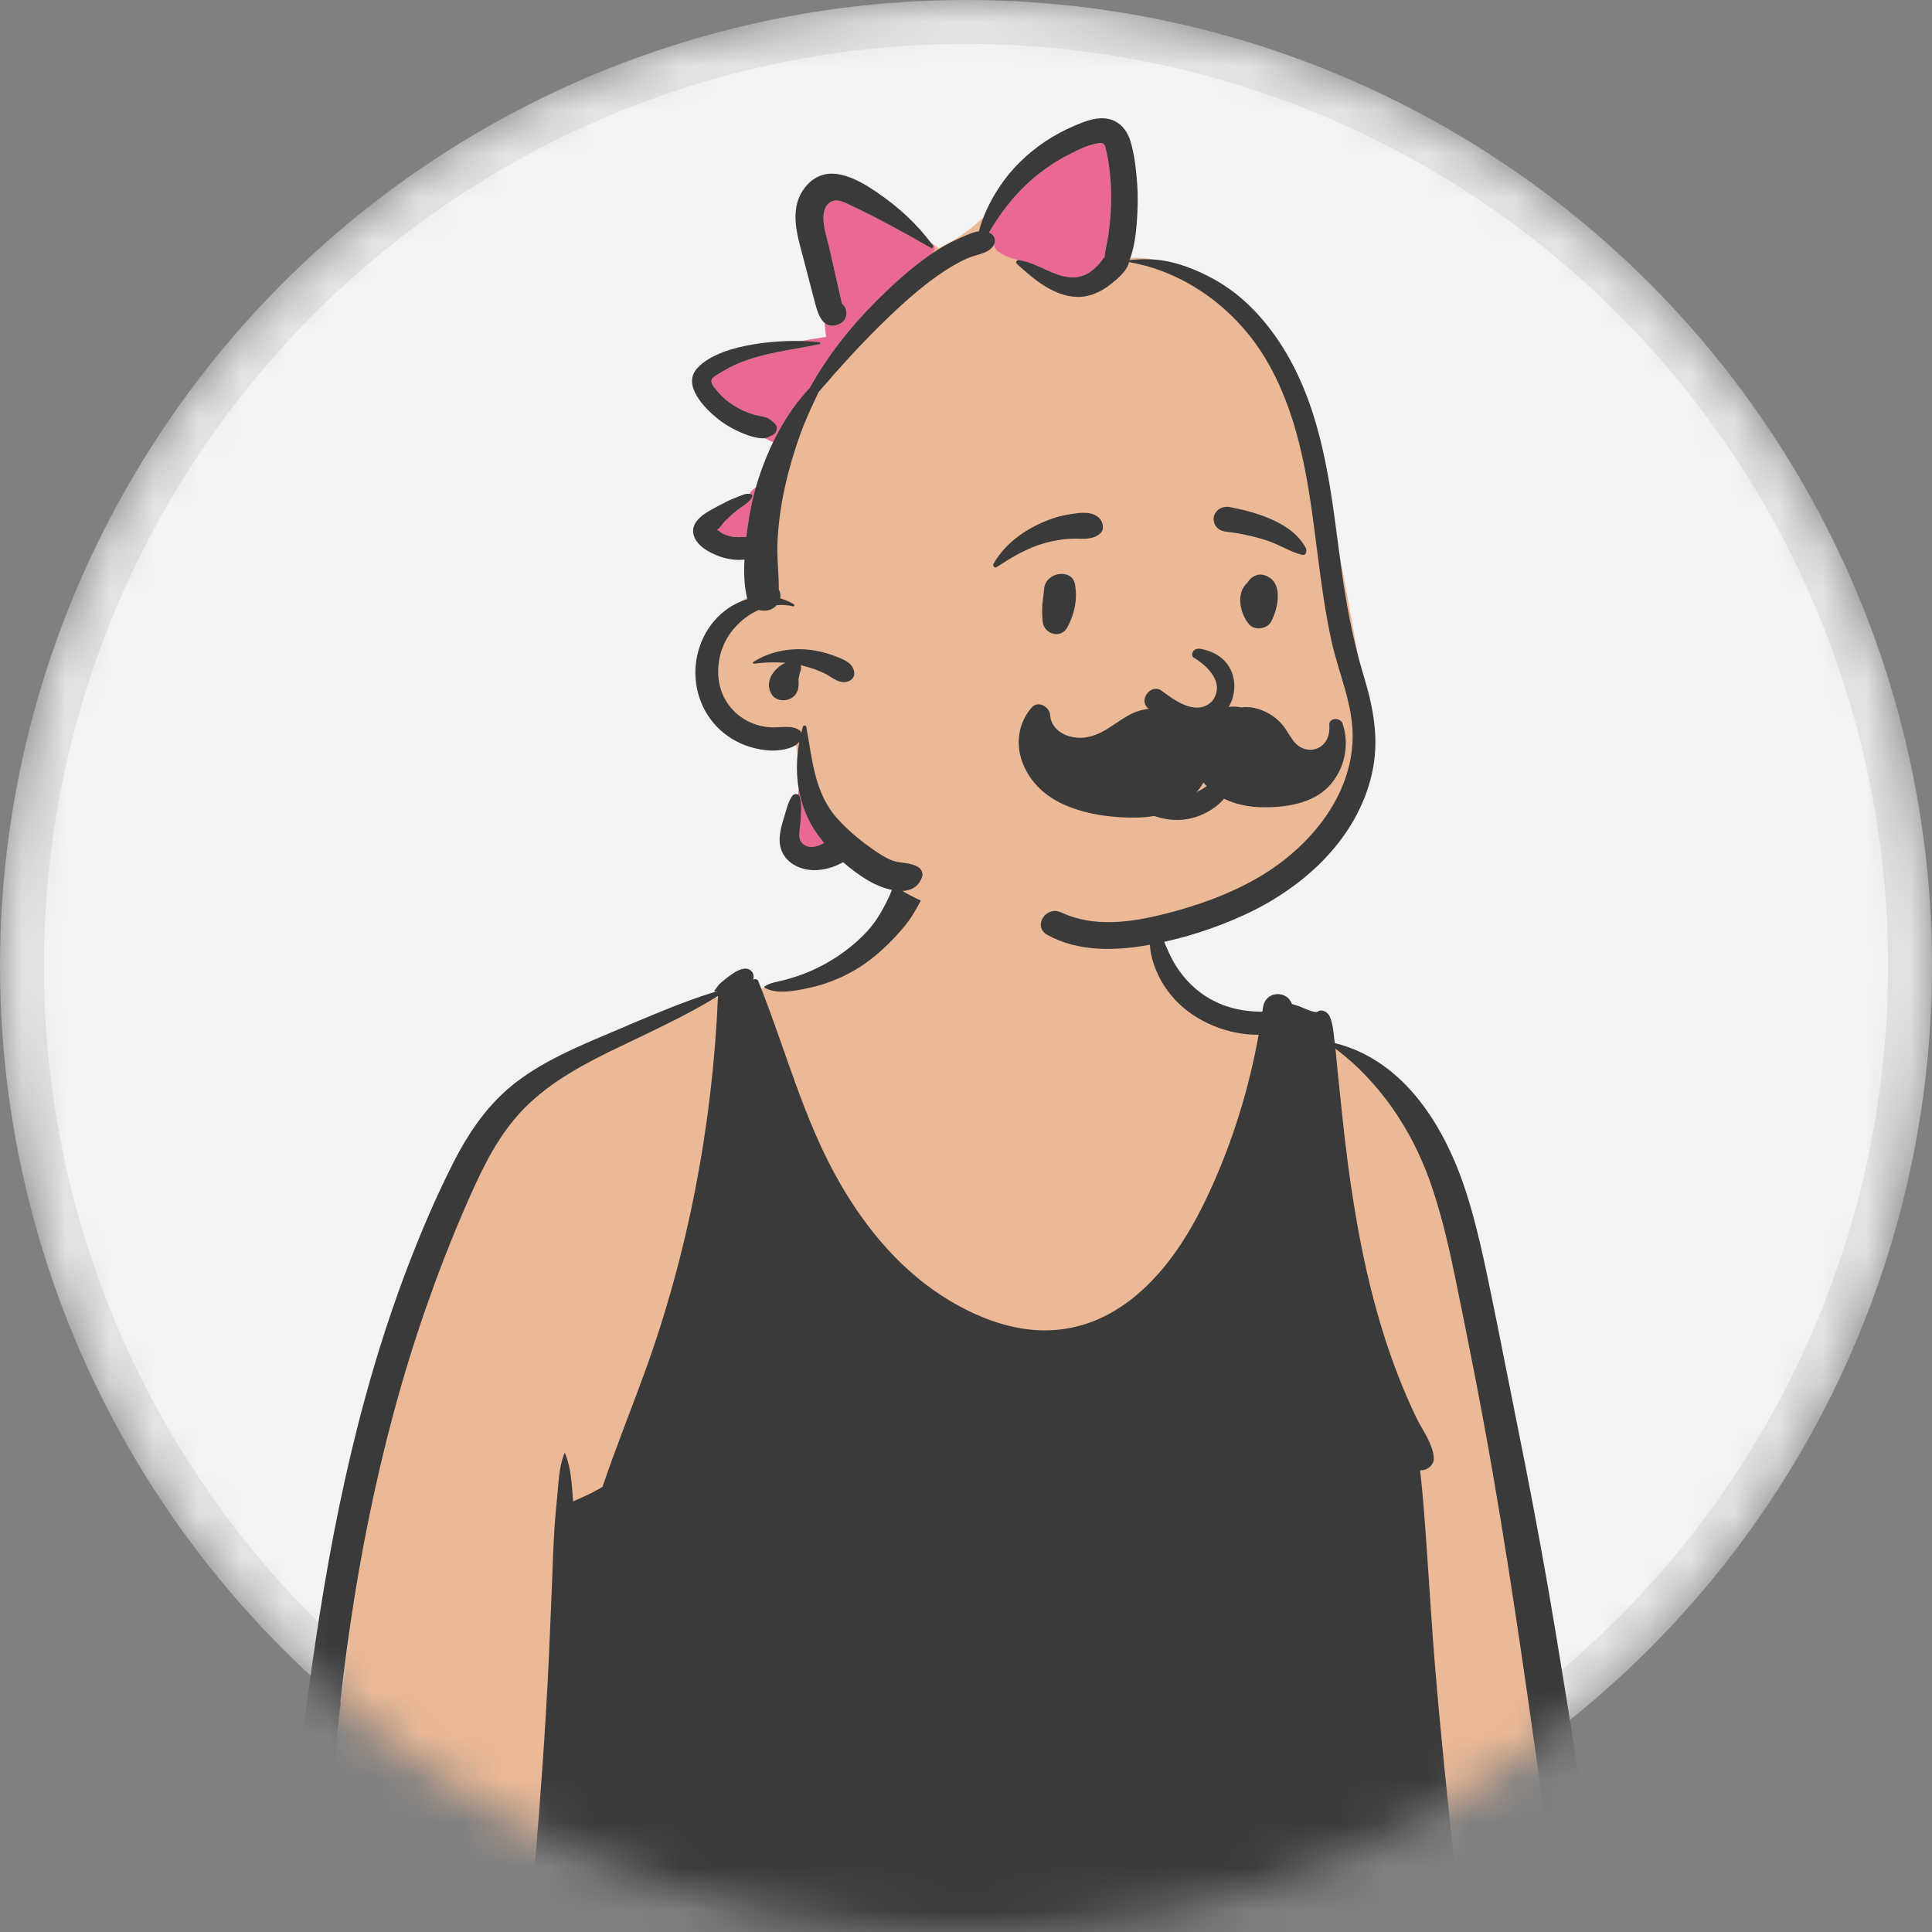 <?xml version="1.0" encoding="UTF-8"?> <svg xmlns="http://www.w3.org/2000/svg" width="44" height="44" viewBox="0 0 44 44" fill="none"><rect x="0" y="0" width="44" height="44" fill="#808080" stroke="none"/> <mask id="mask0_2_2031" style="mask-type:alpha" maskUnits="userSpaceOnUse" x="0" y="0" width="44" height="44"> <circle cx="22" cy="22" r="22" fill="#C4C4C4"></circle> </mask> <g mask="url(#mask0_2_2031)"> <circle cx="22" cy="22" r="21.5" fill="#F3F3F3" stroke="#E3E3E3"></circle> <path fill-rule="evenodd" clip-rule="evenodd" d="M7.885 44.071C7.832 44.073 7.849 44.058 7.868 44.054C7.874 44.06 7.879 44.066 7.885 44.071ZM9.441 45.182C10.914 45.349 12.389 45.196 13.854 45.042C16.824 44.831 19.772 45.447 22.747 45.259C26.465 45.108 30.193 44.826 33.899 45.302C34.924 45.325 36.559 45.59 36.187 44.067C35.699 40.151 35.046 36.255 34.347 32.369C33.754 30.191 33.711 26.422 32.088 24.908C31.851 24.7 31 24.027 30.775 23.937C29.657 23.537 27.64 23.225 26.808 22.378C26.134 21.283 26.448 19.789 25.4 18.908C24.482 18.188 22.477 18.34 21.495 18.881C20.721 19.363 20.599 20.3 20.117 20.992C19.998 21.158 19.715 21.558 19.555 21.687C19.166 22.047 17.801 22.424 17.407 22.493C15.182 22.931 14.072 23.201 12.322 24.621C7.749 29.102 8.398 37.028 7.132 42.888C7.081 43.533 6.673 44.407 7.4 44.822C8.027 45.11 8.764 45.078 9.441 45.182Z" fill="#ECB996"></path> <path fill-rule="evenodd" clip-rule="evenodd" d="M26.298 20.888C26.303 20.872 26.329 20.87 26.333 20.888C26.395 21.162 26.512 21.462 26.631 21.719C26.751 21.979 26.916 22.218 27.124 22.421C27.56 22.847 28.12 23.041 28.735 23.041L28.749 23.042C28.752 23.022 28.756 23.002 28.758 22.982L28.763 22.952C28.819 22.545 29.323 22.557 29.421 22.864C29.471 22.88 29.521 22.895 29.571 22.911L29.581 22.914C29.664 22.945 29.947 23.08 29.999 23.044C30.113 22.965 30.243 23.055 30.287 23.156C30.358 23.321 30.369 23.525 30.392 23.704L30.396 23.727L30.399 23.755C32.016 24.159 32.924 25.712 33.387 27.142C33.638 27.918 33.802 28.718 33.967 29.514C34.144 30.365 34.306 31.218 34.479 32.07C34.818 33.748 35.14 35.429 35.419 37.118L35.5 37.608C35.756 39.16 36.005 40.711 36.215 42.271C36.328 43.111 36.434 43.953 36.536 44.795C36.554 44.945 36.573 45.095 36.591 45.246L36.618 45.471C36.642 45.673 36.682 45.874 36.578 46.063C36.352 46.473 35.668 46.47 35.63 45.945C35.622 45.84 35.658 45.76 35.719 45.704L35.718 45.696C35.718 45.69 35.717 45.686 35.717 45.685C35.697 45.58 35.691 45.47 35.679 45.364C35.652 45.139 35.626 44.913 35.599 44.688C35.547 44.258 35.495 43.828 35.442 43.399C35.333 42.528 35.218 41.657 35.096 40.788L34.975 39.929C34.571 37.063 34.149 34.199 33.594 31.357C33.443 30.583 33.288 29.81 33.129 29.038C32.978 28.307 32.808 27.579 32.555 26.872C32.141 25.719 31.418 24.639 30.414 23.882C30.43 24.027 30.441 24.172 30.455 24.317C30.492 24.688 30.531 25.059 30.571 25.43C30.714 26.775 30.909 28.117 31.241 29.432C31.406 30.083 31.607 30.726 31.851 31.354C31.972 31.663 32.103 31.969 32.247 32.268C32.389 32.565 32.639 32.882 32.654 33.212C32.661 33.364 32.495 33.5 32.341 33.484C32.413 34.092 32.453 34.707 32.496 35.313C32.559 36.193 32.609 37.073 32.682 37.951C32.813 39.524 32.977 41.095 33.15 42.665C33.184 42.976 33.221 43.287 33.257 43.598L33.288 43.859C33.309 44.028 33.34 44.231 33.246 44.381C33.33 44.574 33.387 44.773 33.421 44.981C33.463 45.239 33.309 45.528 32.995 45.517C32.96 45.516 32.924 45.513 32.888 45.509C32.597 45.574 32.307 45.631 32.005 45.633C31.619 45.635 31.233 45.628 30.847 45.625C30.101 45.62 29.354 45.615 28.608 45.61C25.906 45.589 23.203 45.59 20.501 45.548L19.421 45.532C18.43 45.517 17.439 45.499 16.448 45.464C15.766 45.44 15.084 45.416 14.402 45.39L14.263 45.385C13.662 45.364 13.06 45.353 12.465 45.264C12.45 45.262 12.443 45.247 12.446 45.234L12.447 45.231L12.421 45.225C12.405 45.288 12.092 45.025 12.094 44.851C11.964 44.688 12.025 44.429 12.039 44.241C12.052 44.057 12.069 43.874 12.084 43.69C12.117 43.299 12.144 42.907 12.177 42.515C12.31 40.937 12.425 39.354 12.499 37.772C12.536 36.974 12.567 36.176 12.598 35.379C12.613 35.016 12.633 34.652 12.67 34.291L12.679 34.2C12.72 33.834 12.716 33.44 12.857 33.094C12.859 33.089 12.865 33.089 12.867 33.094C13.009 33.43 13.023 33.821 13.052 34.19C13.057 34.188 13.062 34.188 13.067 34.187C13.264 34.097 13.462 34.016 13.648 33.906C13.673 33.891 13.697 33.875 13.722 33.86C14.014 33.001 14.353 32.156 14.665 31.303C15.673 28.544 16.229 25.605 16.352 22.683C15.584 23.159 14.747 23.529 13.933 23.926L13.857 23.963C13.056 24.357 12.288 24.803 11.718 25.486C11.22 26.08 10.895 26.804 10.591 27.502C10.265 28.252 9.97 29.015 9.701 29.785C9.155 31.349 8.732 32.95 8.402 34.568C8.076 36.164 7.844 37.773 7.688 39.392C7.609 40.219 7.536 41.045 7.475 41.874C7.444 42.293 7.417 42.712 7.391 43.132C7.379 43.336 7.37 43.54 7.356 43.743C7.347 43.861 7.346 43.982 7.305 44.094C7.272 44.187 7.212 44.264 7.156 44.346C7.054 44.496 6.797 44.523 6.701 44.346L6.66 44.27C6.605 44.168 6.555 44.065 6.548 43.947C6.541 43.836 6.555 43.719 6.562 43.607C6.574 43.381 6.589 43.154 6.604 42.928C6.635 42.451 6.669 41.975 6.708 41.499C6.785 40.546 6.884 39.595 7.009 38.646C7.448 35.313 8.081 31.998 9.291 28.836C9.59 28.054 9.923 27.278 10.3 26.527C10.664 25.802 11.124 25.116 11.793 24.617C12.408 24.157 13.123 23.849 13.834 23.55L13.923 23.512C14.72 23.178 15.515 22.818 16.347 22.57C16.328 22.572 16.31 22.574 16.294 22.579C16.276 22.585 16.265 22.562 16.276 22.55C16.324 22.5 16.343 22.448 16.398 22.399C16.435 22.365 16.474 22.332 16.514 22.301L16.572 22.257C16.677 22.177 16.788 22.094 16.921 22.066C17.109 22.027 17.201 22.191 17.149 22.319C17.176 22.285 17.249 22.295 17.268 22.342C17.886 23.872 18.292 25.492 19.124 26.938C19.738 28.006 20.562 28.993 21.656 29.638C22.244 29.985 22.916 30.251 23.61 30.293C24.234 30.33 24.834 30.178 25.364 29.864C26.392 29.256 27.064 28.187 27.542 27.151C28.069 26.011 28.444 24.797 28.665 23.565C27.965 23.575 27.227 23.268 26.762 22.769C26.517 22.506 26.335 22.186 26.242 21.844C26.149 21.5 26.179 21.217 26.298 20.888ZM20.43 19.994C20.515 19.847 20.704 19.799 20.858 19.858C21.03 19.925 21.082 20.084 21.057 20.247C21.029 20.437 20.901 20.643 20.802 20.809C20.698 20.983 20.565 21.143 20.427 21.293C20.166 21.576 19.888 21.831 19.558 22.039C19.229 22.246 18.857 22.401 18.474 22.488L18.384 22.508C18.086 22.573 17.663 22.648 17.416 22.493C17.404 22.485 17.404 22.47 17.416 22.463C17.55 22.373 17.729 22.357 17.883 22.315C18.051 22.268 18.22 22.215 18.38 22.149C18.698 22.018 19.001 21.846 19.272 21.64C19.543 21.433 19.806 21.187 19.987 20.902C20.079 20.759 20.157 20.61 20.231 20.459C20.307 20.307 20.345 20.139 20.43 19.994Z" fill="#3A3A3A"></path> <path fill-rule="evenodd" clip-rule="evenodd" d="M31.213 16.329C30.56 13.482 30.433 10.354 28.709 7.868C27.956 6.854 26.746 5.532 25.332 5.948C25.39 5.348 25.445 4.747 25.496 4.146C25.525 3.802 25.659 3.344 25.357 3.08C24.857 2.692 24.031 3.286 23.645 3.617C22.809 4.387 22.479 5.136 21.377 5.65C20.936 5.347 20.506 5.03 20.057 4.735C19.601 4.435 18.948 3.948 18.474 4.502C18.072 4.971 18.329 5.711 18.488 6.228C18.57 6.492 18.651 6.781 18.764 7.052C18.773 7.259 18.79 7.465 18.814 7.671C17.998 7.81 17.159 7.928 16.379 8.202C15.954 8.423 15.992 8.926 16.293 9.227C16.744 9.648 17.316 9.977 17.939 10.197C17.826 10.574 17.554 10.894 17.213 11.103C17.099 11.172 17.035 11.275 17.011 11.384C16.836 11.468 16.649 11.528 16.451 11.567C16.207 11.616 16.066 11.893 16.129 12.113C16.306 12.648 16.931 12.342 17.336 12.304C17.349 12.678 17.355 13.067 17.531 13.413C16.589 13.651 15.772 14.519 15.99 15.497C16.188 16.431 17.237 16.717 18.067 16.929C18.13 16.965 18.13 17 18.149 17.088C18.287 17.694 18.171 18.36 17.955 18.936C17.896 19.093 17.983 19.289 18.114 19.383C18.79 19.797 19.014 18.536 19.785 19.338C19.727 19.33 19.584 19.261 19.591 19.361C20.591 21.049 23.543 21.153 25.352 21.194C25.569 21.296 25.819 21.238 26.067 21.173C26.304 21.161 26.541 21.144 26.777 21.121C27.208 21.046 27.965 21.134 27.993 20.551C29.105 20.128 30.062 19.399 30.715 18.432C31.199 17.791 31.39 17.111 31.213 16.329V16.329Z" fill="#ECB996"></path> <path fill-rule="evenodd" clip-rule="evenodd" d="M18.191 17.975C18.264 18.392 18.434 18.789 18.721 19.141C18.738 19.16 18.754 19.18 18.771 19.2L18.752 19.21L18.732 19.22C18.58 19.294 18.426 19.333 18.285 19.218C18.16 19.116 18.216 18.908 18.227 18.768L18.23 18.716L18.239 18.607L18.242 18.563C18.251 18.422 18.252 18.279 18.215 18.149C18.208 18.125 18.194 18.108 18.176 18.098C18.18 18.063 18.185 18.029 18.189 17.995L18.191 17.975ZM17.214 11.104C17.109 11.473 17.04 11.848 17 12.23C16.882 12.233 16.764 12.245 16.646 12.218C16.567 12.2 16.493 12.171 16.423 12.132C16.398 12.117 16.363 12.081 16.333 12.066C16.397 12.031 16.472 11.907 16.522 11.858C16.599 11.783 16.68 11.711 16.763 11.641C16.871 11.551 17.115 11.43 17.136 11.287C17.137 11.279 17.135 11.271 17.128 11.267C17.108 11.256 17.088 11.25 17.067 11.247C17.099 11.196 17.143 11.15 17.2 11.112L17.214 11.104ZM19.406 4.693L19.425 4.702L19.515 4.744C19.683 4.822 19.848 4.907 20.012 4.993C20.413 5.203 20.807 5.419 21.198 5.646C21.229 5.664 21.272 5.627 21.25 5.596C21.233 5.573 21.216 5.55 21.198 5.527L21.207 5.533C21.269 5.578 21.37 5.675 21.182 5.805C20.737 6.113 20.335 6.482 19.955 6.861C19.362 7.453 18.843 8.114 18.441 8.839C18.102 9.194 17.826 9.622 17.609 10.069C17.543 10.04 17.478 10.011 17.413 9.98C17.466 9.973 17.513 9.954 17.572 9.922L17.586 9.914L17.611 9.9C17.7 9.85 17.727 9.716 17.645 9.646C17.573 9.585 17.543 9.539 17.448 9.509C17.366 9.484 17.279 9.472 17.195 9.45C17.018 9.402 16.854 9.327 16.701 9.23C16.564 9.143 16.439 9.034 16.337 8.91L16.311 8.879L16.286 8.848C16.238 8.788 16.18 8.709 16.21 8.644C16.24 8.577 16.382 8.506 16.45 8.466L16.487 8.443C17.151 8.05 17.922 7.997 18.666 7.84C18.696 7.833 18.686 7.794 18.659 7.792C18.522 7.779 18.384 7.77 18.246 7.767C18.436 7.735 18.626 7.704 18.815 7.672C18.802 7.567 18.792 7.463 18.784 7.359C18.868 7.428 18.982 7.447 19.14 7.369C19.266 7.306 19.309 7.144 19.257 7.025C19.239 6.984 19.215 6.952 19.186 6.928L19.177 6.92L19.084 6.518L18.881 5.623L18.875 5.597L18.869 5.57L18.827 5.414C18.751 5.125 18.671 4.731 18.932 4.593C19.076 4.517 19.267 4.625 19.406 4.693ZM25.183 3.384L25.189 3.412L25.204 3.474C25.235 3.61 25.256 3.751 25.272 3.889C25.309 4.213 25.316 4.54 25.294 4.865C25.284 5.025 25.266 5.185 25.245 5.343C25.223 5.512 25.172 5.679 25.159 5.849C25.107 5.914 25.058 5.985 25.002 6.043C24.854 6.199 24.68 6.317 24.452 6.319C24.018 6.324 23.654 6 23.233 5.928L23.205 5.924C23.135 5.911 22.583 5.774 22.65 5.543L22.653 5.535C22.675 5.472 22.65 5.393 22.602 5.348C22.578 5.326 22.552 5.309 22.525 5.296C22.95 4.566 23.524 3.944 24.311 3.537L24.419 3.482L24.479 3.453C24.658 3.364 24.863 3.274 25.05 3.259C25.145 3.251 25.166 3.311 25.183 3.384Z" fill="#E96993"></path> <path fill-rule="evenodd" clip-rule="evenodd" d="M24.464 2.867L24.529 2.839C24.753 2.746 24.997 2.657 25.242 2.708C25.525 2.766 25.688 3 25.758 3.255C25.839 3.55 25.875 3.863 25.897 4.167C25.92 4.481 25.911 4.794 25.887 5.108C25.866 5.37 25.824 5.674 25.722 5.928C25.727 5.925 25.732 5.922 25.738 5.921C26.138 5.882 26.506 5.905 26.887 6.029C27.243 6.144 27.587 6.306 27.896 6.51C28.564 6.952 29.081 7.618 29.442 8.308C30.173 9.711 30.327 11.297 30.532 12.83L30.539 12.877C30.649 13.697 30.795 14.505 31.03 15.3L31.071 15.435C31.287 16.163 31.416 16.871 31.244 17.624C30.911 19.081 29.738 20.181 28.382 20.816C27.689 21.14 26.94 21.379 26.183 21.517C25.406 21.658 24.566 21.682 23.858 21.295C23.507 21.104 23.816 20.615 24.171 20.781C24.903 21.123 25.732 21.011 26.492 20.822C27.248 20.635 27.989 20.372 28.659 19.983C29.808 19.314 30.775 18.159 30.806 16.818C30.824 16.064 30.489 15.343 30.327 14.615C30.185 13.973 30.097 13.321 30.013 12.67L29.951 12.186C29.772 10.799 29.547 9.371 28.807 8.145C28.153 7.062 27.027 6.202 25.731 5.973C25.723 5.971 25.718 5.968 25.715 5.963C25.675 6.168 25.44 6.36 25.289 6.478C25.076 6.646 24.818 6.767 24.536 6.762C23.994 6.751 23.529 6.347 23.157 6.008C23.115 5.97 23.161 5.917 23.208 5.924C23.64 5.986 24.009 6.323 24.451 6.318C24.679 6.315 24.853 6.198 25.002 6.042C25.057 5.984 25.106 5.913 25.159 5.848C25.172 5.678 25.222 5.511 25.244 5.342C25.265 5.184 25.283 5.024 25.294 4.864C25.315 4.539 25.309 4.212 25.271 3.888C25.255 3.749 25.235 3.609 25.203 3.472L25.189 3.411C25.169 3.326 25.156 3.249 25.05 3.258C24.813 3.277 24.548 3.416 24.341 3.521C23.538 3.927 22.955 4.556 22.524 5.295C22.551 5.308 22.577 5.325 22.601 5.347C22.65 5.392 22.675 5.471 22.652 5.534C22.567 5.776 22.261 5.783 22.046 5.877C21.811 5.98 21.591 6.113 21.383 6.258C20.972 6.544 20.595 6.88 20.237 7.223C19.672 7.764 19.148 8.34 18.641 8.931L18.534 9.162C18.426 9.394 18.321 9.626 18.234 9.867C18.092 10.259 17.973 10.66 17.882 11.066C17.79 11.474 17.73 11.892 17.708 12.309C17.688 12.682 17.739 13.054 17.737 13.424C17.771 13.486 17.784 13.556 17.767 13.627C17.876 13.656 17.98 13.701 18.079 13.763C18.103 13.778 18.088 13.815 18.059 13.808C17.935 13.778 17.81 13.772 17.687 13.783C17.622 13.86 17.517 13.909 17.415 13.907L17.372 13.906V13.906C17.34 13.905 17.308 13.901 17.278 13.892C17.105 13.969 16.947 14.078 16.813 14.21C16.491 14.525 16.335 14.939 16.358 15.381C16.381 15.817 16.622 16.21 17.021 16.419C17.2 16.513 17.398 16.562 17.601 16.566C17.796 16.569 18.052 16.512 18.212 16.634C18.23 16.648 18.242 16.666 18.249 16.686C18.26 16.641 18.272 16.596 18.285 16.551C18.295 16.516 18.354 16.512 18.362 16.551L18.371 16.601C18.505 17.329 18.553 18.078 19.086 18.661C19.335 18.934 19.636 19.179 19.945 19.388L19.996 19.422C20.128 19.51 20.27 19.595 20.427 19.627C20.602 19.662 20.746 19.652 20.907 19.744C20.982 19.788 21.028 19.884 21.001 19.967C20.823 20.5 20.12 20.261 19.767 20.05C19.57 19.933 19.378 19.791 19.2 19.635C19.045 19.726 18.861 19.784 18.702 19.807C18.458 19.842 18.199 19.793 18.004 19.642C17.798 19.481 17.728 19.248 17.763 19C17.78 18.876 17.813 18.756 17.849 18.637L17.879 18.539C17.922 18.397 17.956 18.25 18.043 18.126C18.087 18.064 18.191 18.069 18.214 18.148C18.266 18.327 18.243 18.529 18.23 18.715L18.227 18.758C18.218 18.898 18.156 19.113 18.284 19.217C18.438 19.342 18.606 19.285 18.77 19.199C18.753 19.179 18.737 19.159 18.721 19.14C18.191 18.491 18.059 17.684 18.204 16.895C18.067 17.068 17.71 17.105 17.521 17.092C17.224 17.071 16.931 16.984 16.678 16.831C16.148 16.511 15.85 15.95 15.837 15.353C15.825 14.773 16.094 14.187 16.591 13.849C16.723 13.76 16.869 13.691 17.021 13.645C16.947 13.362 16.939 13.049 16.955 12.743C16.777 12.767 16.585 12.736 16.424 12.684L16.399 12.675C16.151 12.59 15.837 12.418 15.79 12.15C15.733 11.821 16.156 11.632 16.401 11.5C16.516 11.438 16.633 11.381 16.755 11.333L16.791 11.319C16.896 11.281 17.02 11.208 17.127 11.266C17.134 11.27 17.136 11.278 17.135 11.286C17.114 11.428 16.87 11.55 16.762 11.64C16.679 11.71 16.599 11.782 16.521 11.857C16.471 11.906 16.396 12.03 16.332 12.065C16.362 12.08 16.398 12.117 16.422 12.131C16.493 12.17 16.567 12.198 16.646 12.217C16.763 12.244 16.881 12.232 16.999 12.229C17.047 11.779 17.134 11.338 17.273 10.905C17.508 10.178 17.892 9.412 18.44 8.838C18.842 8.113 19.361 7.452 19.954 6.86C20.334 6.481 20.736 6.112 21.181 5.804C21.379 5.667 21.587 5.544 21.807 5.445L21.881 5.413C22.003 5.358 22.152 5.288 22.294 5.267C22.386 4.917 22.549 4.581 22.748 4.278C23.021 3.859 23.381 3.506 23.802 3.224C24.01 3.084 24.232 2.965 24.464 2.867ZM17.157 15.076C17.511 14.848 17.944 14.758 18.366 14.792C18.576 14.809 18.783 14.856 18.979 14.928L19.06 14.959C19.248 15.031 19.449 15.121 19.456 15.339C19.458 15.425 19.392 15.494 19.312 15.52C19.117 15.586 18.959 15.429 18.798 15.346C18.635 15.262 18.462 15.207 18.284 15.162C18.267 15.158 18.25 15.154 18.233 15.15C18.242 15.168 18.247 15.187 18.245 15.209C18.241 15.26 18.226 15.298 18.21 15.345C18.206 15.36 18.195 15.448 18.184 15.459C18.187 15.49 18.188 15.518 18.189 15.548C18.192 15.638 18.18 15.714 18.132 15.793C18.014 15.991 17.675 16.009 17.562 15.793C17.449 15.577 17.537 15.366 17.71 15.211C17.757 15.169 17.819 15.126 17.887 15.096C17.648 15.075 17.407 15.085 17.168 15.115C17.145 15.118 17.141 15.086 17.157 15.076ZM17.178 7.839C17.663 7.76 18.169 7.744 18.658 7.791C18.685 7.793 18.695 7.832 18.665 7.839C17.921 7.996 17.15 8.049 16.487 8.442L16.456 8.461C16.392 8.5 16.241 8.573 16.209 8.643C16.172 8.724 16.273 8.83 16.32 8.889C16.425 9.021 16.556 9.137 16.701 9.229C16.853 9.326 17.017 9.401 17.194 9.449C17.278 9.471 17.365 9.483 17.448 9.508C17.542 9.538 17.573 9.584 17.644 9.645C17.727 9.715 17.699 9.849 17.61 9.899L17.585 9.913C17.468 9.978 17.404 9.997 17.255 9.971C17.139 9.952 17.028 9.913 16.92 9.869C16.72 9.79 16.538 9.685 16.37 9.555L16.345 9.536C16.045 9.297 15.536 8.775 15.871 8.395C16.167 8.06 16.748 7.909 17.178 7.839ZM18.372 4.223C18.837 3.697 19.493 4.056 19.959 4.371C20.461 4.711 20.897 5.111 21.249 5.595C21.271 5.626 21.228 5.663 21.197 5.645C20.806 5.418 20.412 5.202 20.011 4.992C19.847 4.906 19.682 4.821 19.514 4.743L19.424 4.701C19.284 4.634 19.082 4.512 18.932 4.592C18.609 4.763 18.808 5.325 18.875 5.596L18.881 5.622L19.084 6.517V6.517L19.176 6.919V6.919C19.209 6.945 19.237 6.979 19.256 7.024C19.308 7.143 19.266 7.305 19.139 7.368C18.765 7.553 18.638 7.191 18.567 6.919C18.51 6.698 18.452 6.478 18.394 6.257L18.299 5.892C18.152 5.34 17.943 4.71 18.372 4.223Z" fill="#3A3A3A"></path> <path fill-rule="evenodd" clip-rule="evenodd" d="M26.245 18.567C25.984 18.465 25.752 18.295 25.582 18.077C25.523 18.002 25.508 17.922 25.52 17.849C25.534 17.767 25.585 17.693 25.654 17.643C25.723 17.593 25.809 17.568 25.893 17.581C25.965 17.592 26.038 17.63 26.095 17.709L26.107 17.725C26.208 17.856 26.34 17.964 26.489 18.033C26.634 18.1 26.796 18.131 26.963 18.113C27.281 18.078 27.501 17.913 27.734 17.689C27.763 17.66 27.792 17.631 27.821 17.601C27.84 17.574 27.865 17.557 27.893 17.548C27.925 17.538 27.96 17.538 27.993 17.549C28.024 17.56 28.052 17.58 28.071 17.606C28.089 17.631 28.099 17.663 28.096 17.698C28.075 17.931 27.948 18.139 27.768 18.302C27.568 18.483 27.303 18.608 27.053 18.652C26.778 18.701 26.498 18.666 26.245 18.567V18.567ZM27.183 14.976C27.476 15.147 27.921 15.545 27.607 15.968C27.236 16.341 26.703 15.914 26.44 15.72C26.196 15.57 25.923 15.956 26.149 16.131C28.047 17.48 28.818 15.021 27.331 14.776C27.167 14.749 27.106 14.924 27.183 14.976ZM23.78 13.407C23.813 13.021 24.424 12.934 24.484 13.315C24.539 13.656 24.475 13.97 24.314 14.277C24.162 14.571 23.777 14.434 23.748 14.167C23.709 13.808 23.76 13.646 23.78 13.407ZM28.431 13.236C28.516 13.129 28.639 13.056 28.786 13.097C29.247 13.226 29.111 13.854 28.949 14.159C28.861 14.325 28.577 14.367 28.449 14.221C28.24 13.983 28.14 13.507 28.406 13.273C28.413 13.261 28.421 13.248 28.431 13.236ZM24.308 11.722L24.381 11.71C24.606 11.672 24.885 11.636 25.044 11.81C25.129 11.902 25.158 12.073 25.044 12.161C24.845 12.316 24.624 12.256 24.385 12.269C24.188 12.28 23.999 12.311 23.809 12.364C23.392 12.478 23.053 12.686 22.697 12.915C22.651 12.945 22.603 12.888 22.625 12.846C22.831 12.46 23.229 12.143 23.627 11.95C23.84 11.847 24.073 11.761 24.308 11.722ZM28.011 11.549L28.067 11.56C28.672 11.681 29.459 11.924 29.746 12.495C29.757 12.576 29.745 12.593 29.736 12.604L29.733 12.608C29.725 12.618 29.719 12.631 29.683 12.642C29.672 12.64 29.662 12.637 29.652 12.635C29.52 12.602 29.416 12.556 29.316 12.509L29.206 12.457C29.08 12.398 28.952 12.34 28.817 12.298C28.528 12.207 28.23 12.143 27.928 12.11C27.863 12.102 27.8 12.081 27.75 12.045C27.703 12.01 27.667 11.962 27.651 11.899C27.629 11.817 27.635 11.755 27.681 11.68C27.716 11.625 27.765 11.586 27.822 11.564C27.88 11.541 27.946 11.536 28.011 11.549Z" fill="#3A3A3A"></path> <path fill-rule="evenodd" clip-rule="evenodd" d="M30.575 16.477C30.523 16.329 30.258 16.342 30.274 16.516C30.293 16.715 30.222 16.937 30.023 17.034C29.815 17.135 29.581 17.044 29.454 16.87C29.344 16.72 29.268 16.555 29.129 16.424C29 16.301 28.843 16.207 28.671 16.151C28.537 16.107 28.398 16.096 28.264 16.11C27.928 16.037 27.54 16.203 27.331 16.454C27.317 16.47 27.305 16.487 27.293 16.503C27.272 16.476 27.25 16.45 27.227 16.423C27.168 16.355 27.094 16.34 27.028 16.359C26.65 16.089 26.12 16.053 25.691 16.297C25.347 16.492 25.062 16.78 24.639 16.802C24.304 16.82 23.939 16.636 23.916 16.283C23.903 16.098 23.641 15.944 23.494 16.115C23.185 16.474 23.123 16.952 23.294 17.386C23.475 17.845 23.842 18.168 24.308 18.358C24.81 18.563 25.399 18.634 25.943 18.618C26.485 18.602 26.978 18.401 27.305 17.976C27.343 17.925 27.378 17.873 27.408 17.821C27.725 18.209 28.222 18.372 28.729 18.384C29.259 18.396 29.885 18.306 30.26 17.912C30.621 17.531 30.745 16.965 30.575 16.477" fill="#3A3A3A"></path> </g> </svg> 